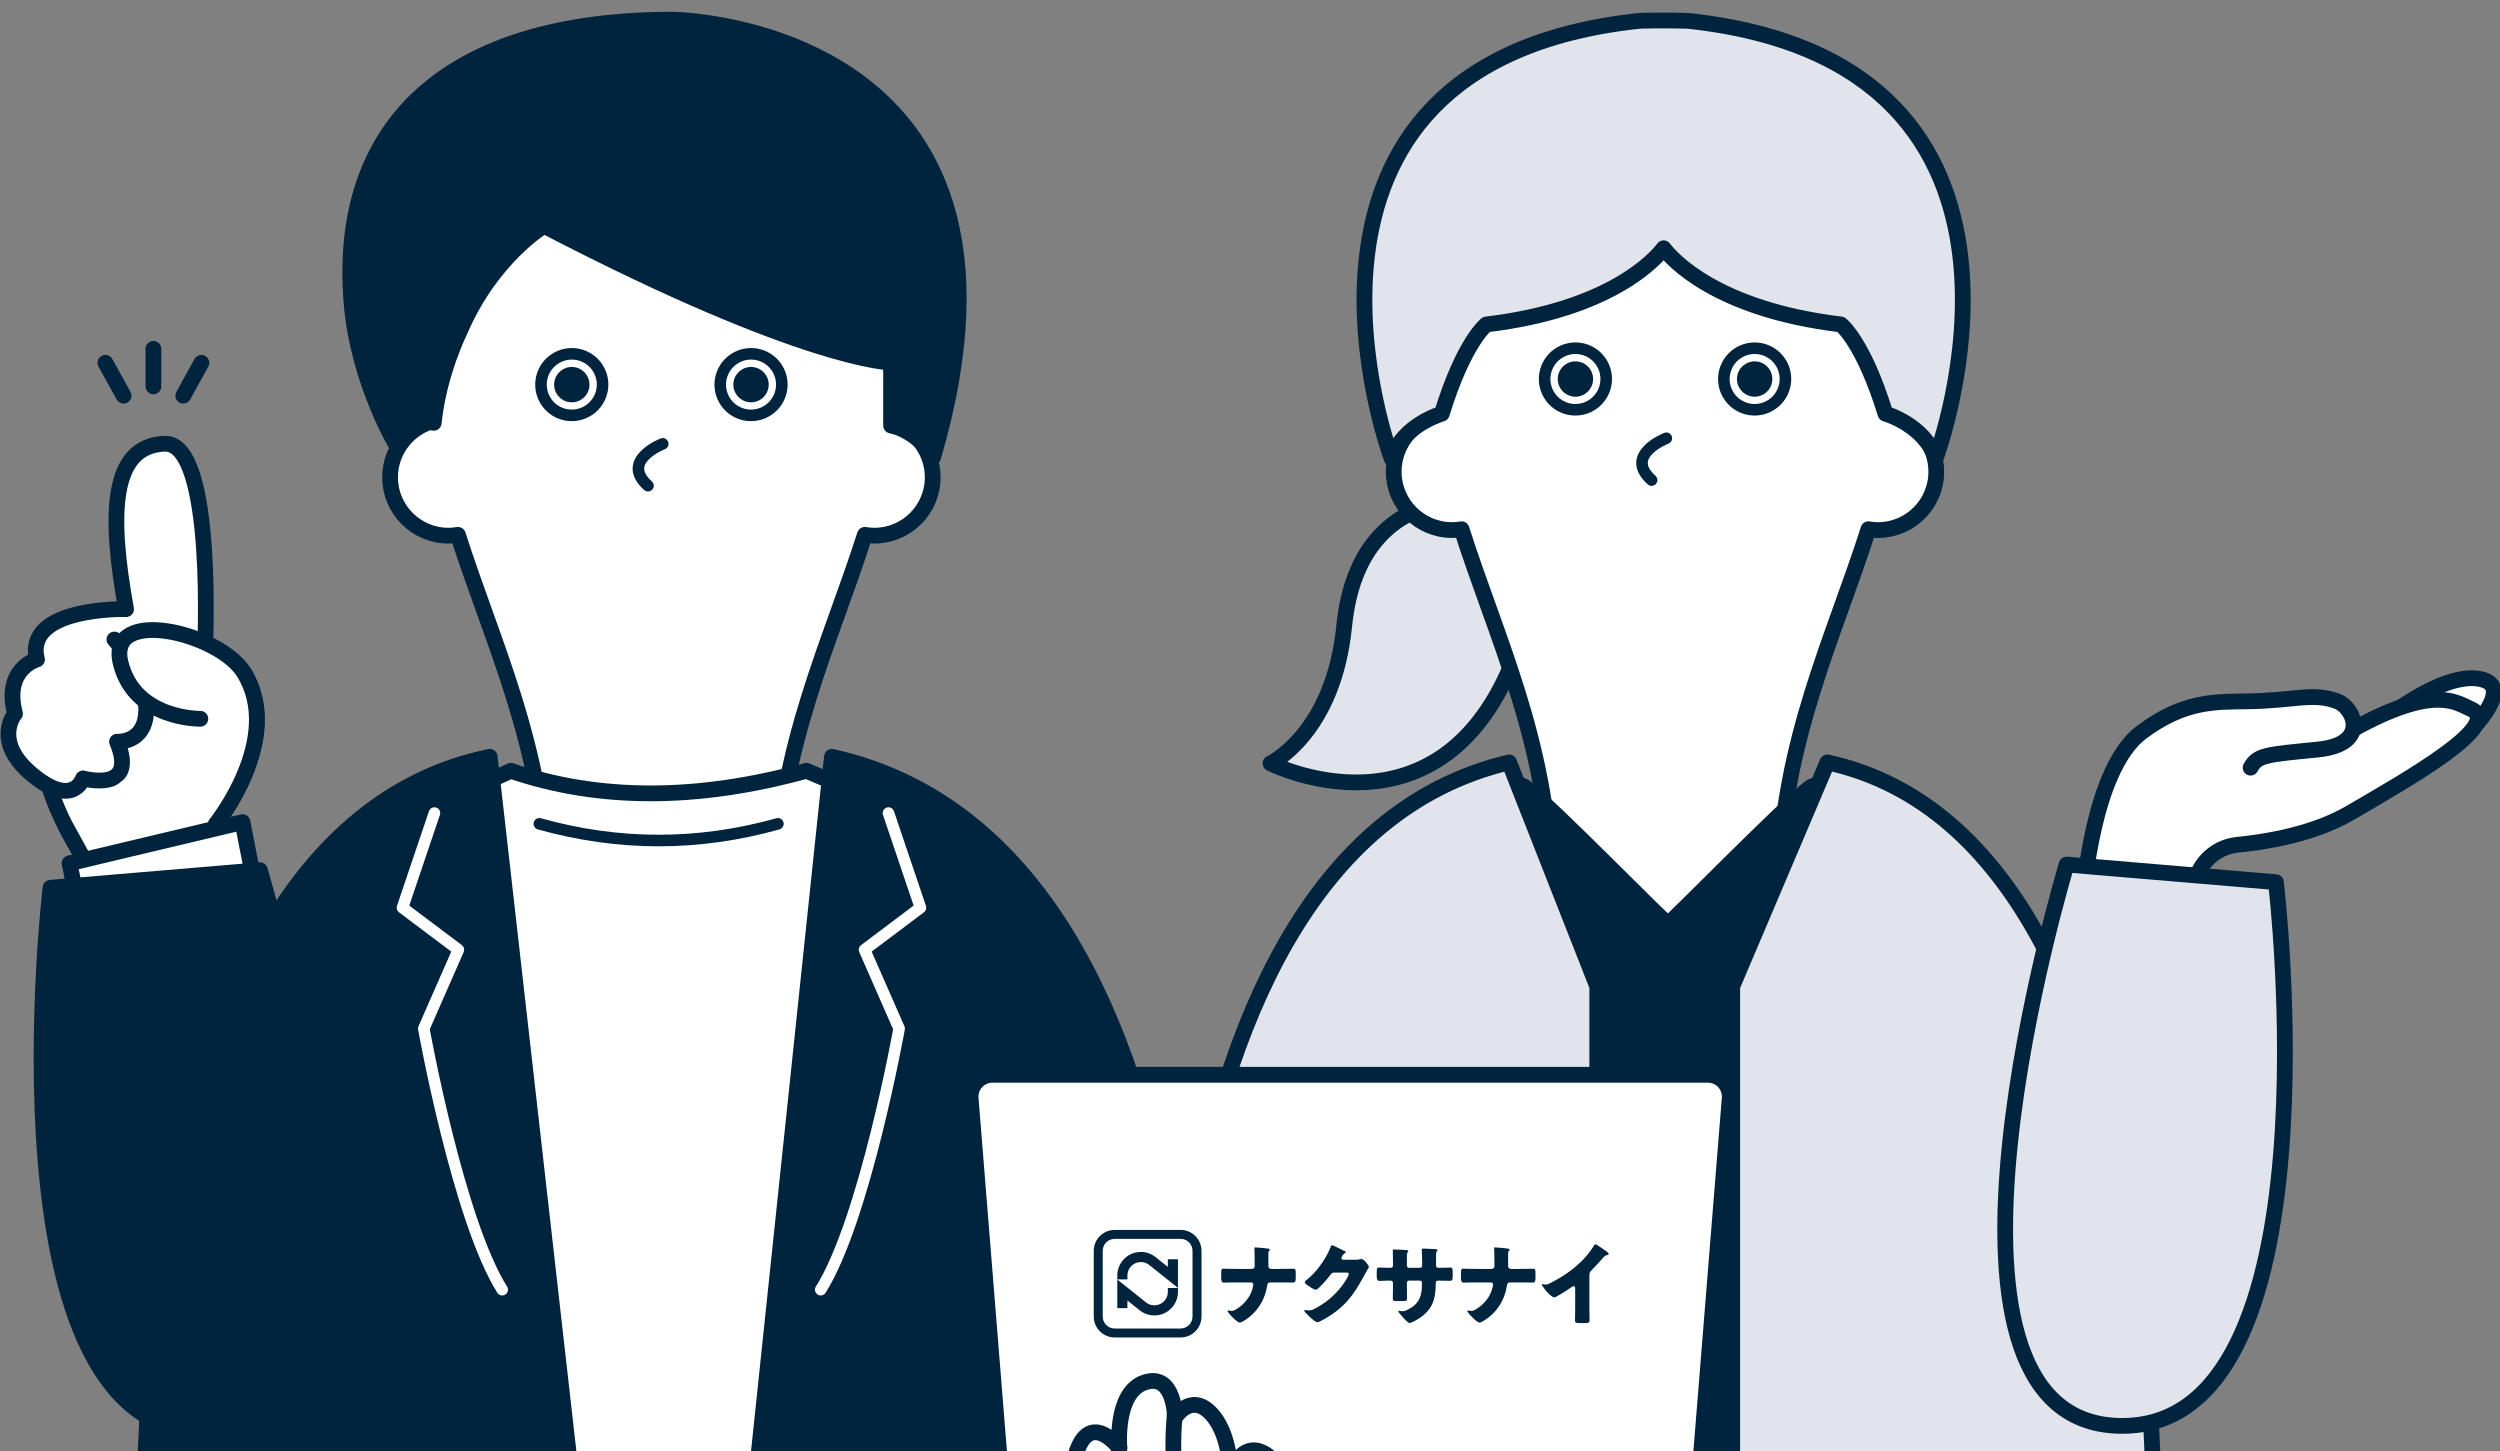 <svg width="255" height="148" viewBox="0 0 255 148" fill="none" xmlns="http://www.w3.org/2000/svg">
<rect x="0" y="0" width="255" height="148" fill="#808080" stroke="none"/>
<g clip-path="url(#clip0_79633_14989)">
<path d="M90.935 43C92.386 31.226 83.991 20.675 72.522 19.139H62.401C50.926 20.681 42.536 31.226 43.988 43C41.557 43.746 39.787 46.011 39.787 48.685C39.787 51.969 42.451 54.638 45.741 54.638C46.071 54.638 46.395 54.604 46.709 54.553C50.215 65.57 55.406 75.961 55.855 90.342H79.067C79.517 75.961 84.708 65.57 88.214 54.553C88.527 54.604 88.852 54.638 89.182 54.638C92.466 54.638 95.136 51.974 95.136 48.685C95.136 46.011 93.366 43.746 90.935 43Z" fill="white" stroke="#00233E" stroke-width="1.607" stroke-linecap="round" stroke-linejoin="round"/>
<path d="M55.582 40.765C56.43 42.279 58.342 42.814 59.856 41.966C61.37 41.118 61.911 39.2 61.063 37.692C60.215 36.178 58.303 35.643 56.788 36.491C55.274 37.339 54.734 39.257 55.582 40.765Z" stroke="#00233E" stroke-width="1.179" stroke-linecap="round" stroke-linejoin="round"/>
<path d="M57.262 39.827C57.592 40.413 58.332 40.624 58.918 40.294C59.504 39.963 59.715 39.224 59.385 38.638C59.055 38.051 58.315 37.841 57.728 38.171C57.142 38.501 56.932 39.241 57.262 39.827Z" fill="#00233E" stroke="#00233E" stroke-width="1.179" stroke-linecap="round" stroke-linejoin="round"/>
<path d="M73.865 40.765C74.713 42.279 76.626 42.814 78.14 41.966C79.654 41.118 80.195 39.2 79.346 37.692C78.498 36.178 76.586 35.643 75.072 36.491C73.558 37.339 73.017 39.257 73.865 40.765Z" stroke="#00233E" stroke-width="1.179" stroke-linecap="round" stroke-linejoin="round"/>
<path d="M75.544 39.827C75.874 40.413 76.614 40.624 77.2 40.294C77.787 39.963 77.997 39.224 77.667 38.638C77.337 38.051 76.597 37.841 76.011 38.171C75.424 38.501 75.214 39.241 75.544 39.827Z" fill="#00233E" stroke="#00233E" stroke-width="1.179" stroke-linecap="round" stroke-linejoin="round"/>
<path d="M67.598 45.272C67.598 45.272 63.221 46.962 66.095 49.54" stroke="#00233E" stroke-width="1.179" stroke-linecap="round" stroke-linejoin="round"/>
<path d="M35.017 167.395H99.336L90.707 82.221L82.26 78.619C70.967 81.732 60.944 81.652 52.093 78.619L43.554 82.603L35.017 167.395Z" fill="white" stroke="#00233E" stroke-width="1.607" stroke-linecap="round" stroke-linejoin="round"/>
<path d="M84.858 77.195L75.353 167.605H121.731C121.731 167.605 127.935 86.779 84.858 77.195Z" fill="#00233E" stroke="#00233E" stroke-width="1.607" stroke-linecap="round" stroke-linejoin="round"/>
<path d="M49.949 77.195L60.217 167.713H14.96C14.96 167.713 9.058 85.652 49.943 77.195H49.949Z" fill="#00233E" stroke="#00233E" stroke-width="1.607" stroke-linecap="round" stroke-linejoin="round"/>
<path d="M55.493 23.026C55.493 23.026 50.131 26.241 46.91 33.753C46.91 33.753 44.764 38.044 44.24 43.126C44.24 43.126 41.958 42.363 40.432 45.408C40.432 45.408 36.528 38.914 35.862 30.936C34.336 12.663 45.76 2.004 68.608 2.004C68.608 2.004 108.133 2.453 95.183 46.625C94.403 45.163 92.554 43.74 90.892 43.41V36.974C90.892 36.974 82.308 36.974 55.487 23.031L55.493 23.026Z" fill="#00233E" stroke="#00233E" stroke-width="1.607" stroke-linecap="round" stroke-linejoin="round"/>
<path d="M90.624 82.932L93.885 92.583L88.182 96.874L91.711 104.915C91.711 104.915 88.21 124.389 83.714 131.548" stroke="white" stroke-width="1.179" stroke-linecap="round" stroke-linejoin="round"/>
<path d="M44.313 82.932L41.052 92.583L46.755 96.874L43.226 104.915C43.226 104.915 46.727 124.389 51.223 131.548" stroke="white" stroke-width="1.179" stroke-linecap="round" stroke-linejoin="round"/>
<path d="M105.342 112.513L104.271 166.905" stroke="white" stroke-width="1.607" stroke-linecap="round" stroke-linejoin="round"/>
<path d="M79.346 84.03C71.235 86.301 63.124 86.301 55.013 84.03" stroke="#00233E" stroke-width="1.179" stroke-linecap="round" stroke-linejoin="round"/>
<path d="M7.314 66.451L3.796 74.913C4.274 78.578 5.447 82.124 7.257 85.345L8.822 88.144L8.526 94.49L24.042 92.993L22.005 84.047C22.005 84.047 29.08 75.3 24.851 68.551" fill="white"/>
<path d="M7.314 66.451L3.796 74.913C4.274 78.578 5.447 82.124 7.257 85.345L8.822 88.144L8.526 94.49L24.042 92.993L22.005 84.047C22.005 84.047 29.08 75.3 24.851 68.551" stroke="#00233E" stroke-width="1.607" stroke-linecap="round" stroke-linejoin="round"/>
<path d="M11.669 65.228C11.669 65.228 14.242 67.971 14.771 70.89C15.682 75.915 11.937 75.653 11.937 75.653C14.157 80.98 8.465 79.398 8.465 79.398C8.465 79.398 7.486 82.477 3.319 79.039C-0.847 75.608 1.532 72.796 1.532 72.796C0.325 68.204 3.774 67.265 3.774 67.265C2.403 61.859 12.859 62.132 12.859 62.132C11.123 52.532 11.254 45.498 16.775 45.259C22.04 45.025 20.89 66.776 20.89 66.776L22.757 69.302" fill="white"/>
<path d="M11.669 65.228C11.669 65.228 14.242 67.971 14.771 70.89C15.682 75.915 11.937 75.653 11.937 75.653C14.157 80.98 8.465 79.398 8.465 79.398C8.465 79.398 7.486 82.477 3.319 79.039C-0.847 75.608 1.532 72.796 1.532 72.796C0.325 68.204 3.774 67.265 3.774 67.265C2.403 61.859 12.859 62.132 12.859 62.132C11.123 52.532 11.254 45.498 16.775 45.259C22.04 45.025 20.89 66.776 20.89 66.776L22.757 69.302" stroke="#00233E" stroke-width="1.607" stroke-linecap="round" stroke-linejoin="round"/>
<path d="M20.435 73.315C20.435 73.315 13.713 73.429 12.301 67.602C10.89 61.775 22.331 64.54 24.852 68.558C29.081 75.307 22.006 84.054 22.006 84.054L24.044 93L8.528 94.496L8.824 88.151L6.678 84.242" fill="white"/>
<path d="M20.435 73.315C20.435 73.315 13.713 73.429 12.301 67.602C10.89 61.775 22.331 64.54 24.852 68.558C29.081 75.307 22.006 84.054 22.006 84.054L24.044 93L8.528 94.496L8.824 88.151L6.678 84.242" stroke="#00233E" stroke-width="1.607" stroke-linecap="round" stroke-linejoin="round"/>
<path d="M25.997 90.353L24.733 83.855L7.094 88.054L8.443 94.781L25.997 90.353Z" fill="white" stroke="#00233E" stroke-width="1.607" stroke-linecap="round" stroke-linejoin="round"/>
<path d="M5.153 90.552C5.153 90.552 -1.507 146.464 21.101 146.009C43.71 145.554 26.503 88.754 26.503 88.754L5.158 90.552H5.153Z" fill="#00233E" stroke="#00233E" stroke-width="1.607" stroke-linecap="round" stroke-linejoin="round"/>
<path d="M15.648 35.579V39.409" stroke="#00233E" stroke-width="1.607" stroke-linecap="round" stroke-linejoin="round"/>
<path d="M10.753 37.007L12.603 40.359" stroke="#00233E" stroke-width="1.607" stroke-linecap="round" stroke-linejoin="round"/>
<path d="M20.542 37.007L18.692 40.359" stroke="#00233E" stroke-width="1.607" stroke-linecap="round" stroke-linejoin="round"/>
<path d="M152.994 51.189C152.994 51.189 138.679 48.116 137.108 63.863C136.01 74.829 129.595 77.862 129.595 77.862C129.595 77.862 147.166 86.723 154.651 66.606C162.141 46.489 152.994 51.195 152.994 51.195V51.189Z" fill="#E1E4EA" stroke="#00233E" stroke-width="1.607" stroke-linecap="round" stroke-linejoin="round"/>
<path d="M193.306 42.43C194.758 30.656 186.362 20.105 174.893 18.568H164.772C153.297 20.111 144.907 30.656 146.359 42.43C143.928 43.175 142.158 45.44 142.158 48.115C142.158 51.398 144.822 54.068 148.112 54.068C148.442 54.068 148.767 54.033 149.08 53.982C152.586 64.999 157.777 75.391 158.227 89.772L160.606 101.153H174.887L181.433 89.772C181.882 75.391 187.073 64.999 190.58 53.982C190.893 54.033 191.217 54.068 191.547 54.068C194.832 54.068 197.501 51.404 197.501 48.115C197.501 45.44 195.731 43.175 193.301 42.43H193.306Z" fill="white" stroke="#00233E" stroke-width="1.607" stroke-linecap="round" stroke-linejoin="round"/>
<path d="M202.281 167.964H137.962L146.591 82.004L154.099 80.104C154.651 79.961 155.294 80.064 155.664 80.348C158.476 82.539 169.877 94.245 170.127 94.234C170.378 94.223 181.722 82.579 184.568 80.365C184.943 80.075 185.609 79.978 186.173 80.132L193.749 82.238L202.287 167.964H202.281Z" fill="#00233E" stroke="#00233E" stroke-width="1.607" stroke-linecap="round" stroke-linejoin="round"/>
<path d="M153.933 77.765L162.92 100.619V168.174H119.075C119.075 168.174 113.207 87.348 153.933 77.765Z" fill="#E1E4EA" stroke="#00233E" stroke-width="1.607" stroke-linecap="round" stroke-linejoin="round"/>
<path d="M186.396 77.765L176.686 100.619V168.282H219.466C219.466 168.282 225.05 86.221 186.396 77.765Z" fill="#E1E4EA" stroke="#00233E" stroke-width="1.607" stroke-linecap="round" stroke-linejoin="round"/>
<path d="M157.952 40.194C158.8 41.708 160.713 42.242 162.227 41.395C163.741 40.547 164.281 38.629 163.433 37.121C162.585 35.607 160.673 35.072 159.159 35.92C157.645 36.768 157.104 38.686 157.952 40.194Z" stroke="#00233E" stroke-width="1.179" stroke-linecap="round" stroke-linejoin="round"/>
<path d="M159.632 39.256C159.962 39.842 160.702 40.052 161.288 39.722C161.874 39.392 162.085 38.652 161.755 38.066C161.425 37.48 160.685 37.27 160.099 37.6C159.512 37.93 159.302 38.669 159.632 39.256Z" fill="#00233E" stroke="#00233E" stroke-width="1.179" stroke-linecap="round" stroke-linejoin="round"/>
<path d="M176.233 40.194C177.081 41.708 178.994 42.242 180.508 41.395C182.022 40.547 182.563 38.629 181.715 37.121C180.866 35.607 178.954 35.072 177.44 35.92C175.926 36.768 175.385 38.686 176.233 40.194Z" stroke="#00233E" stroke-width="1.179" stroke-linecap="round" stroke-linejoin="round"/>
<path d="M177.913 39.256C178.243 39.842 178.983 40.052 179.569 39.722C180.156 39.392 180.366 38.652 180.036 38.066C179.706 37.48 178.966 37.27 178.38 37.6C177.794 37.93 177.583 38.669 177.913 39.256Z" fill="#00233E" stroke="#00233E" stroke-width="1.179" stroke-linecap="round" stroke-linejoin="round"/>
<path d="M169.968 44.701C169.968 44.701 165.591 46.391 168.465 48.969" stroke="#00233E" stroke-width="1.179" stroke-linecap="round" stroke-linejoin="round"/>
<path d="M131.962 111.943L133.026 166.336" stroke="#00233E" stroke-width="1.607" stroke-linecap="round" stroke-linejoin="round"/>
<path d="M169.689 2.089C169.405 2.089 167.413 2.1 167.134 2.134C126.857 6.482 141.941 46.75 141.941 46.75C143.079 43.336 147.064 42.198 147.064 42.198C149.341 34.8 151.617 33.092 151.617 33.092C164.339 31.567 168.87 26.4 169.689 25.324C170.509 26.4 175.034 31.561 187.761 33.092C187.761 33.092 190.038 34.8 192.315 42.198C192.315 42.198 196.299 43.336 197.438 46.75C197.438 46.75 212.521 6.488 172.245 2.134C171.966 2.106 169.974 2.089 169.689 2.089Z" fill="#E1E4EA" stroke="#00233E" stroke-width="1.607" stroke-linecap="round" stroke-linejoin="round"/>
<path d="M242.927 73.599C242.927 73.599 249.092 68.449 253.002 69.263C256.913 70.077 251.169 75.375 251.169 75.375L238.237 81.31L242.927 73.599Z" fill="white" stroke="#00233E" stroke-width="1.607" stroke-linecap="round" stroke-linejoin="round"/>
<path d="M223.784 90.968C223.829 88.469 225.747 86.409 228.235 86.165C231.229 85.874 236.016 85.078 239.721 82.909C245.544 79.512 255.687 73.804 251.925 72.268C250.582 71.716 248.373 69.724 239.886 74.459C231.491 79.136 224.319 67.84 218.911 74.977C213.504 82.113 211.905 92.669 212.582 97.239L226.1 98.343C226.1 98.343 223.727 94.814 223.789 90.968H223.784Z" fill="white" stroke="#00233E" stroke-width="1.607" stroke-linecap="round" stroke-linejoin="round"/>
<path d="M212.52 91.327C212.52 91.327 213.407 78.455 218.428 74.699C222.782 71.438 225.987 71.586 229.174 71.54C234.001 71.472 235.942 70.59 238.418 71.54C240.143 72.206 241.736 75.922 236.426 76.452C231.115 76.981 230.29 77.009 229.561 78.301" fill="white"/>
<path d="M212.52 91.327C212.52 91.327 213.407 78.455 218.428 74.699C222.782 71.438 225.987 71.586 229.174 71.54C234.001 71.472 235.942 70.59 238.418 71.54C240.143 72.206 241.736 75.922 236.426 76.452C231.115 76.981 230.29 77.009 229.561 78.301" stroke="#00233E" stroke-width="1.607" stroke-linecap="round" stroke-linejoin="round"/>
<path d="M232.146 89.982C232.146 89.982 238.806 145.894 216.197 145.439C193.589 144.983 210.796 88.184 210.796 88.184L232.14 89.982H232.146Z" fill="#E1E4EA" stroke="#00233E" stroke-width="1.607" stroke-linecap="round" stroke-linejoin="round"/>
<path d="M171.089 157.293H104.351C103.389 157.293 102.592 156.553 102.512 155.597L99.006 112.04C98.904 110.742 99.928 109.627 101.232 109.627H174.203C175.506 109.627 176.531 110.737 176.428 112.04L172.922 155.597C172.842 156.553 172.045 157.293 171.083 157.293H171.089Z" fill="white" stroke="#00233E" stroke-width="1.607" stroke-linecap="round" stroke-linejoin="round"/>
<path d="M140.945 162.109C140.945 162.109 131.94 166.998 123.448 166.742C111.404 166.377 108.569 164.158 109.036 153.363C109.548 141.526 114.181 147.7 114.181 147.7C114.181 147.7 113.669 142.038 116.754 141.008C119.839 139.978 119.845 144.61 119.845 144.61C119.845 144.61 121.387 142.038 123.448 144.098C125.508 146.158 125.508 150.272 125.508 150.272C125.508 150.272 126.795 146.272 129.624 148.73C132.453 151.189 131.286 159.588 136.3 160.789" fill="white"/>
<path d="M140.945 162.109C140.945 162.109 131.94 166.998 123.448 166.742C111.404 166.377 108.569 164.158 109.036 153.363C109.548 141.526 114.181 147.7 114.181 147.7C114.181 147.7 113.669 142.038 116.754 141.008C119.839 139.978 119.845 144.61 119.845 144.61C119.845 144.61 121.387 142.038 123.448 144.098C125.508 146.158 125.508 150.272 125.508 150.272C125.508 150.272 126.795 146.272 129.624 148.73C132.453 151.189 131.286 159.588 136.3 160.789" stroke="#00233E" stroke-width="1.607" stroke-linecap="round" stroke-linejoin="round"/>
<path d="M114.18 147.699C114.18 147.699 113.15 152.332 115.723 157.476L114.18 147.699Z" fill="white"/>
<path d="M114.18 147.699C114.18 147.699 113.15 152.332 115.723 157.476" stroke="#00233E" stroke-width="1.607" stroke-linecap="round" stroke-linejoin="round"/>
<path d="M119.844 144.096C119.844 144.096 118.813 152.842 121.904 157.475L119.844 144.096Z" fill="white"/>
<path d="M119.844 144.096C119.844 144.096 118.813 152.842 121.904 157.475" stroke="#00233E" stroke-width="1.607" stroke-linecap="round" stroke-linejoin="round"/>
<path d="M132.165 129.885V130.287C132.165 130.754 132.092 130.818 131.872 130.818C131.451 130.818 131.029 130.809 130.608 130.809H129.545C129.326 130.809 129.271 130.973 129.234 131.211C128.996 132.729 128.062 134.1 126.679 134.832C126.615 134.859 126.514 134.905 126.468 134.905C126.38 134.905 126.289 134.838 126.22 134.792C126.098 134.711 125.985 134.617 125.876 134.52C125.77 134.424 125.676 134.32 125.579 134.217C125.453 134.084 125.333 133.965 125.243 133.803C125.222 133.766 125.205 133.715 125.234 133.684C125.261 133.656 125.307 133.665 125.345 133.675C125.475 133.71 125.613 133.727 125.746 133.701C125.878 133.675 125.997 133.607 126.112 133.536C126.784 133.121 127.334 132.534 127.633 131.798C127.702 131.629 127.757 131.453 127.797 131.275C127.806 131.202 127.834 131.102 127.834 131.028C127.834 130.91 127.751 130.809 127.623 130.809H125.59C125.434 130.809 125.288 130.809 125.132 130.818C125.05 130.827 124.931 130.827 124.848 130.827C124.583 130.827 124.564 130.635 124.564 130.242V129.876C124.564 129.538 124.573 129.401 124.811 129.401C124.949 129.401 125.095 129.419 125.232 129.419C125.507 129.428 125.773 129.428 126.047 129.428H127.705C127.87 129.428 127.98 129.3 127.98 129.144C127.98 128.66 127.962 128.176 127.962 127.7V127.599C127.962 127.435 127.944 127.37 127.944 127.307C127.944 127.252 127.98 127.234 128.035 127.234C128.182 127.234 129.061 127.316 129.263 127.343C129.336 127.352 129.519 127.371 129.519 127.472C129.519 127.517 129.491 127.544 129.464 127.581C129.381 127.664 129.372 127.718 129.372 127.92V128.606C129.372 128.907 129.372 129.191 129.381 129.227C129.418 129.346 129.537 129.428 129.656 129.428H130.609C130.92 129.428 131.231 129.428 131.543 129.419C131.662 129.419 131.79 129.41 131.909 129.41C132.12 129.41 132.166 129.474 132.166 129.885H132.165ZM147.928 129.291C147.846 129.291 147.104 129.309 146.875 129.319H146.765C146.527 129.319 146.472 129.236 146.472 128.971C146.472 128.798 146.481 128.633 146.481 128.468V127.956C146.481 127.526 146.628 127.664 146.628 127.508C146.628 127.408 146.298 127.399 145.986 127.39C145.822 127.381 145.281 127.353 145.153 127.353C145.08 127.353 145.015 127.399 145.015 127.472C145.015 127.508 145.024 127.544 145.024 127.581C145.042 127.782 145.061 128.797 145.061 129.053C145.061 129.19 145.006 129.318 144.85 129.318H143.714C143.577 129.318 143.504 129.217 143.504 129.089V128.001C143.504 127.891 143.522 127.809 143.595 127.717C143.614 127.699 143.65 127.644 143.65 127.617C143.65 127.516 143.431 127.498 143.138 127.488C142.899 127.479 142.331 127.443 142.148 127.443C142.075 127.443 142.065 127.47 142.065 127.534C142.065 127.927 142.084 128.321 142.084 128.713V129.107C142.084 129.308 141.873 129.317 141.781 129.317H141.662C141.314 129.317 140.865 129.289 140.673 129.289C140.462 129.289 140.426 129.362 140.426 129.737V130.076C140.426 130.414 140.435 130.651 140.71 130.651C140.948 130.651 141.305 130.624 141.662 130.624H141.846C141.974 130.624 142.084 130.724 142.084 130.852V131.346C142.084 131.721 142.066 132.096 142.066 132.48C142.066 132.681 142.121 132.709 142.533 132.709H143.174C143.504 132.709 143.513 132.645 143.513 132.325C143.513 132.206 143.504 131.694 143.504 131.319V130.834C143.504 130.725 143.596 130.624 143.715 130.624H144.832C144.997 130.624 145.043 130.752 145.043 130.898C145.043 131.075 145.038 131.252 145.024 131.429C145.007 131.653 144.975 131.876 144.917 132.093C144.866 132.286 144.792 132.472 144.691 132.645C144.589 132.819 144.459 132.972 144.312 133.109C144.111 133.297 143.871 133.438 143.628 133.566C143.473 133.648 143.311 133.728 143.136 133.744C143.014 133.754 142.891 133.734 142.772 133.708C142.73 133.699 142.678 133.692 142.649 133.724C142.628 133.746 142.627 133.78 142.637 133.808C142.646 133.836 142.667 133.86 142.686 133.883L142.719 133.922C142.82 134.04 142.922 134.158 143.022 134.276C143.073 134.335 143.123 134.394 143.174 134.453C143.212 134.497 143.257 134.535 143.297 134.578C143.38 134.667 143.466 134.753 143.561 134.829C143.618 134.875 143.7 134.948 143.778 134.948C143.971 134.948 144.621 134.564 144.795 134.445C146.141 133.531 146.435 132.498 146.444 130.943C146.444 130.669 146.499 130.624 146.764 130.624H146.874C147.203 130.624 147.542 130.642 147.872 130.642C148.156 130.642 148.175 130.504 148.175 130.203V129.8C148.175 129.37 148.129 129.288 147.927 129.288L147.928 129.291ZM156.365 129.41C156.246 129.41 156.117 129.419 155.998 129.419C155.687 129.428 155.376 129.428 155.064 129.428H154.111C153.992 129.428 153.873 129.346 153.837 129.227C153.828 129.19 153.828 128.907 153.828 128.606V127.92C153.828 127.718 153.837 127.664 153.919 127.581C153.947 127.544 153.974 127.517 153.974 127.472C153.974 127.371 153.791 127.353 153.718 127.343C153.516 127.316 152.637 127.234 152.491 127.234C152.436 127.234 152.399 127.252 152.399 127.307C152.399 127.37 152.417 127.435 152.417 127.599V127.7C152.417 128.175 152.435 128.66 152.435 129.144C152.435 129.3 152.325 129.428 152.161 129.428H150.503C150.228 129.428 149.962 129.428 149.688 129.419C149.55 129.419 149.404 129.401 149.267 129.401C149.028 129.401 149.019 129.538 149.019 129.876V130.242C149.019 130.635 149.037 130.827 149.303 130.827C149.386 130.827 149.505 130.827 149.588 130.818C149.743 130.809 149.89 130.809 150.045 130.809H152.079C152.207 130.809 152.289 130.91 152.289 131.028C152.289 131.101 152.261 131.202 152.252 131.275C152.212 131.454 152.157 131.629 152.088 131.798C151.79 132.534 151.239 133.121 150.567 133.536C150.453 133.607 150.333 133.674 150.201 133.701C150.068 133.727 149.931 133.71 149.8 133.675C149.763 133.665 149.717 133.656 149.69 133.684C149.66 133.715 149.678 133.766 149.699 133.803C149.789 133.965 149.909 134.084 150.034 134.217C150.131 134.32 150.225 134.425 150.331 134.52C150.438 134.615 150.553 134.711 150.675 134.792C150.744 134.838 150.836 134.905 150.923 134.905C150.969 134.905 151.07 134.859 151.134 134.832C152.517 134.1 153.451 132.729 153.689 131.211C153.726 130.973 153.781 130.809 154.001 130.809H155.063C155.484 130.809 155.906 130.818 156.327 130.818C156.547 130.818 156.62 130.754 156.62 130.287V129.885C156.62 129.474 156.575 129.41 156.364 129.41H156.365ZM163.902 127.678C163.628 127.476 162.858 126.919 162.721 126.919C162.657 126.919 162.62 126.983 162.602 127.028C162.392 127.376 162.025 127.87 161.759 128.171C161.109 128.921 160.257 129.616 159.424 130.146C159.251 130.256 159.074 130.36 158.896 130.463C158.64 130.61 158.378 130.747 158.115 130.885C158.01 130.94 157.904 130.996 157.787 131.017C157.659 131.041 157.526 131.02 157.398 130.991C157.375 130.985 157.352 130.98 157.327 130.982C157.303 130.985 157.28 130.998 157.271 131.02C157.259 131.049 157.278 131.082 157.296 131.108C157.432 131.31 157.562 131.518 157.723 131.701C157.861 131.857 158.011 132.003 158.172 132.136C158.237 132.189 158.304 132.24 158.375 132.284C158.416 132.308 158.467 132.34 158.517 132.34C158.728 132.34 159.992 131.499 160.239 131.326C160.303 131.28 160.422 131.188 160.505 131.188C160.623 131.188 160.669 131.28 160.669 131.417V133.456C160.669 133.868 160.651 134.279 160.651 134.691C160.651 134.901 160.715 134.956 161.146 134.956H161.521C161.979 134.956 162.135 134.947 162.135 134.663C162.135 134.49 162.126 134.316 162.126 134.151C162.126 133.904 162.117 133.657 162.117 133.411V130.046C162.117 129.845 162.181 129.735 162.327 129.58C163.014 128.885 163.417 128.382 163.637 128.163C163.738 128.062 163.838 128.035 163.967 128.008C164.022 127.989 164.086 127.971 164.086 127.907C164.086 127.852 164.013 127.761 163.902 127.678V127.678ZM138.875 128.422C138.838 128.422 138.811 128.422 138.774 128.431C138.535 128.486 138.426 128.495 138.261 128.495H136.997C136.905 128.477 136.823 128.431 136.823 128.331C136.823 128.267 136.97 127.929 137.189 127.81C137.226 127.792 137.272 127.773 137.272 127.728C137.272 127.655 137.162 127.609 137.053 127.563C136.897 127.481 135.944 127.005 135.862 127.005C135.789 127.005 135.743 127.143 135.697 127.261C135.477 127.856 135.019 128.596 134.643 129.108C134.213 129.694 133.764 130.169 133.187 130.626C133.141 130.663 133.095 130.708 133.095 130.772C133.095 130.855 133.159 130.928 133.214 130.982C133.37 131.111 134.029 131.558 134.213 131.558C134.359 131.558 134.789 131.101 134.909 130.973C135.138 130.735 135.532 130.278 135.715 130.022C135.798 129.912 135.871 129.803 136.026 129.803H137.336C137.446 129.803 137.574 129.812 137.574 129.931C137.574 130.104 137.309 130.534 137.208 130.69C137.116 130.831 137.019 130.97 136.919 131.106C136.8 131.266 136.676 131.421 136.546 131.571C136.418 131.72 136.285 131.863 136.147 132.001C136.009 132.139 135.867 132.271 135.72 132.398C135.573 132.525 135.421 132.646 135.265 132.762C135.109 132.878 134.946 132.99 134.782 133.096C134.611 133.205 134.435 133.306 134.26 133.407C134.069 133.517 133.867 133.623 133.645 133.653C133.483 133.674 133.311 133.649 133.15 133.629C133.115 133.624 133.075 133.628 133.053 133.654C133.033 133.678 133.033 133.714 133.045 133.742C133.057 133.771 133.079 133.794 133.1 133.816C133.277 133.999 133.446 134.192 133.632 134.365C133.752 134.476 133.88 134.583 134.012 134.681C134.075 134.729 134.14 134.775 134.21 134.812C134.257 134.838 134.312 134.868 134.368 134.868C134.487 134.868 134.826 134.685 134.963 134.612C137.125 133.414 138.068 132.134 139.204 129.995C139.287 129.839 139.369 129.684 139.46 129.538C139.506 129.465 139.625 129.282 139.625 129.218C139.625 129.09 139.149 128.422 138.874 128.422H138.875ZM120.417 126.365H113.699C113.025 126.365 112.478 126.911 112.478 127.584V134.289C112.478 134.962 113.025 135.507 113.699 135.507H120.416C121.091 135.507 121.637 134.962 121.637 134.289V127.584C121.637 126.911 121.091 126.365 120.416 126.365M120.417 125.451C121.595 125.451 122.554 126.408 122.554 127.584V134.289C122.554 135.465 121.595 136.422 120.417 136.422H113.699C112.521 136.422 111.562 135.465 111.562 134.289V127.584C111.562 126.408 112.521 125.451 113.699 125.451H120.416H120.417ZM119.12 131.374V131.775C119.12 132.069 119.023 132.361 118.846 132.597C118.621 132.896 118.292 133.087 117.92 133.134C117.549 133.182 117.183 133.079 116.89 132.845L114.997 131.332L113.965 130.509V133.432H114.997V132.649L116.246 133.647C116.677 133.992 117.2 134.174 117.742 134.174C117.844 134.174 117.947 134.168 118.05 134.155C118.702 134.072 119.276 133.738 119.67 133.214C119.981 132.802 120.151 132.29 120.151 131.775V131.374H119.12H119.12ZM114.997 130.499V130.098C114.997 129.804 115.094 129.512 115.271 129.276C115.496 128.977 115.825 128.787 116.197 128.739C116.568 128.692 116.934 128.795 117.226 129.028L119.12 130.541L120.151 131.364V128.442H119.12V129.224L117.871 128.226C117.44 127.882 116.917 127.699 116.375 127.699C116.273 127.699 116.17 127.705 116.067 127.718C115.415 127.801 114.84 128.135 114.446 128.659C114.136 129.072 113.966 129.583 113.966 130.098V130.499H114.997H114.997Z" fill="#00233E"/>
</g>
<defs>
<clipPath id="clip0_79633_14989">
<rect width="255" height="173" fill="white"/>
</clipPath>
</defs>
</svg>

